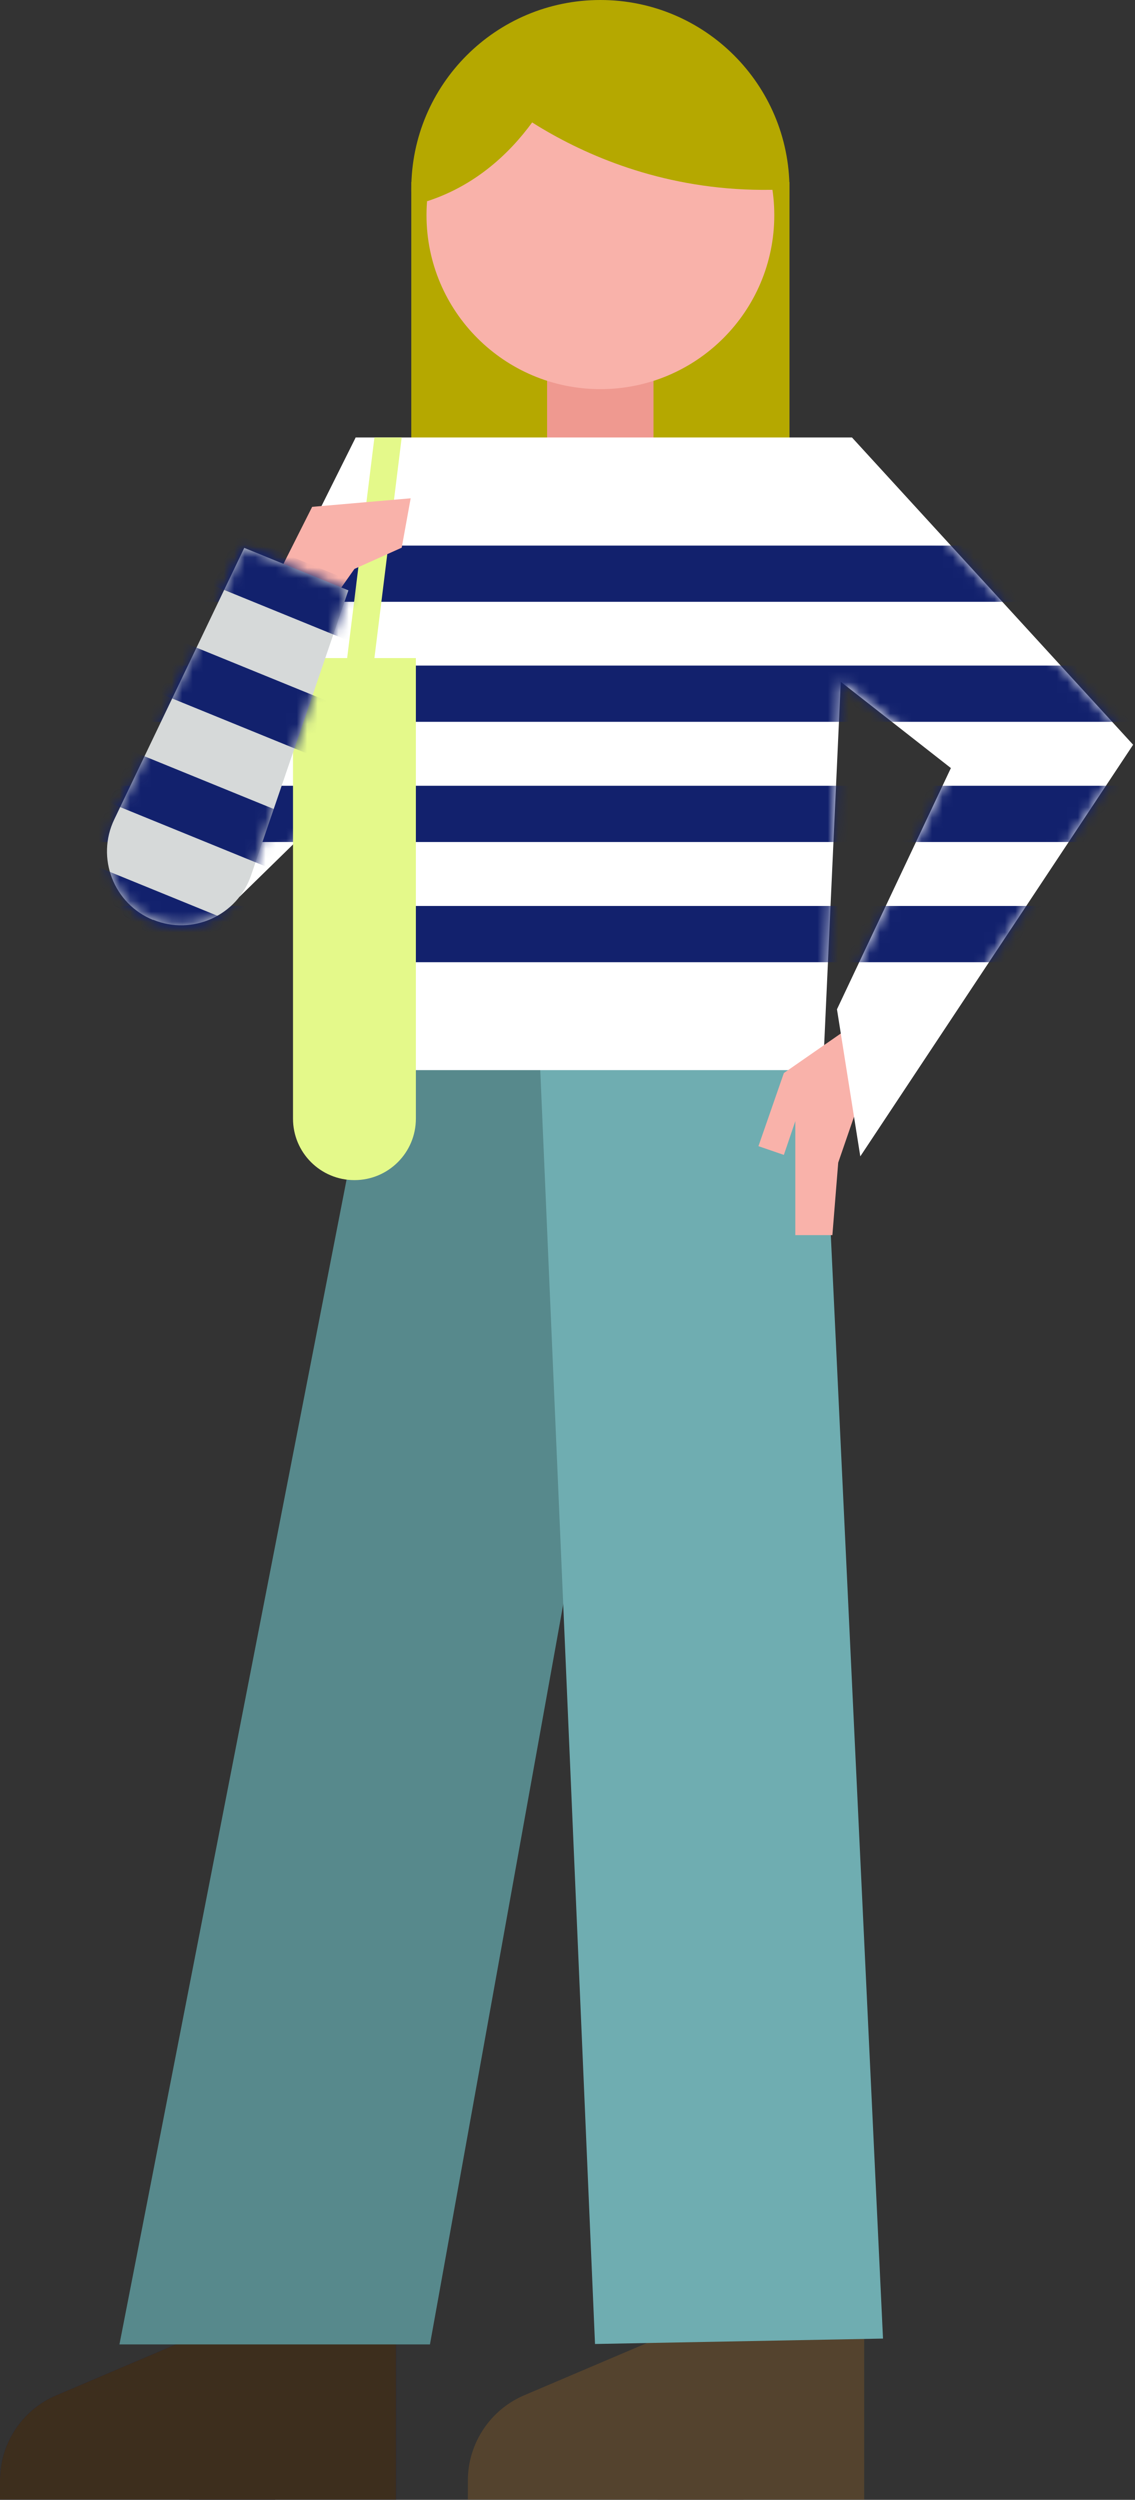 <svg width="109" height="240" fill="none" xmlns="http://www.w3.org/2000/svg"><rect width="100%" height="100%" fill="#333333" stroke="none"/><path d="M38.04 224.52H18.2v15.46h19.84v-15.46Z" fill="#111C51"/><path d="M0 239.98h26.44l-8.24-15.46-12.78 5.44A8.867 8.867 0 0 0 0 238.14v1.84Z" fill="#111C51"/><path d="M38.04 224.52H18.2v15.46h19.84v-15.46Z" fill="#3D2E1D"/><path d="M0 239.98h26.44l-8.24-15.46-12.78 5.44A8.867 8.867 0 0 0 0 238.14v1.84Z" fill="#3D2E1D"/><path d="M63.152 239.98h19.84v-15.46h-19.84v15.46Z" fill="#54432E"/><path d="M44.932 239.98h26.44l-8.24-15.46-12.78 5.44a8.916 8.916 0 0 0-5.42 8.2V240v-.02Z" fill="#54432E"/><path d="M11.471 225.08h29.82L65.938 88.26h-27.78L11.471 225.08Z" fill="#57898C"/><path d="m57.14 225.04 27.66-.52-6.18-130.592-27.36-5.688 5.882 136.8Z" fill="#6FADB1"/><path d="M75.818 17.48h-36.32v30.36h36.32V17.48Z" fill="#B5A800"/><path d="M75.818 18.16C75.818 8.13 67.688 0 57.658 0s-18.16 8.13-18.16 18.16 8.13 18.16 18.16 18.16 18.16-8.13 18.16-18.16Z" fill="#B5A800"/><path d="m62.76 43.3-5.1 4.54-5.12-4.54V33.08h10.22V43.3Z" fill="#EF9990"/><path d="M57.659 37.36c9.223 0 16.7-7.477 16.7-16.7 0-9.223-7.477-16.7-16.7-16.7-9.223 0-16.7 7.477-16.7 16.7 0 9.223 7.477 16.7 16.7 16.7Z" fill="#F9B2AA"/><path d="M45.379 7.32s11.44 11.92 30.44 10.84l-2.74-6.94-4.9-5.1-4.32-2.16-5.56-1.76h-4.98l-4.14 1.76-3.8 3.36Z" fill="#B5A800"/><path d="M34.158 42h47.66l-2.78 60.74h-44.4L34.158 42Z" fill="#fff"/><path d="m82.018 98.34-6.74 4.68-2.44 7.02 2.44.84 1.1-3.24v10.94h3.56l.56-6.96 2.08-6.04-.56-7.24Z" fill="#F9B2AA"/><path d="m77.639 48.42 4.18-6.42 27 29.5-26.2 39.52-2.24-14.12 10.94-23.16-18.36-14.38 4.68-10.94Zm-26.38 10.06c-.16-.76-17.1-16.48-17.1-16.48l-20.28 40.66 9.14 3.42 28.24-27.6Z" fill="#fff"/><mask id="a" style="mask-type:luminance" maskUnits="userSpaceOnUse" x="10" y="42" width="99" height="70"><path d="m81.82 42-.14.22V42H34.16l-6.2 12.42-4.5-1.84-12.48 26.06c-1.76 3.7-.06 8.12 3.72 9.66 3.04 1.24 6.4.2 8.3-2.24h.04l11.4-11.12.22 27.8h44.4l1.72-37.28 10.56 8.28L80.4 96.9l2.24 14.12 26.219-39.52-27-29.5h-.04Z" fill="#fff"/></mask><g mask="url(#a)" fill="#12216D"><path d="M112.439 52.38H7.219v5.4h105.22v-5.4Zm0 11.52H7.219v5.4h105.22v-5.4Zm0 11.54H7.219v5.4h105.22v-5.4Zm0 11.54H7.219v5.4h105.22v-5.4Z"/></g><path d="M28.139 63.18h11.8v44.22c0 3.26-2.64 5.9-5.9 5.9-3.26 0-5.9-2.64-5.9-5.9V63.18Zm7.819 0h-2.62L35.958 42h2.62l-2.62 21.18Z" fill="#E4F98A"/><path d="m26.979 54.62 3-5.96 9.46-.82-.86 4.74-4.54 2.04-2.16 3.06-4.9-3.06Z" fill="#F9B2AA"/><path d="M14.698 88.32c-3.78-1.54-5.5-5.96-3.72-9.66l12.48-26.06 10 4.08-9.34 27.34c-1.32 3.88-5.64 5.84-9.42 4.28v.02Z" fill="#D6D9D9"/><mask id="b" style="mask-type:luminance" maskUnits="userSpaceOnUse" x="10" y="52" width="24" height="37"><path d="M14.719 88.32c-3.8-1.54-5.5-5.96-3.74-9.66l12.46-26.08 10 4.08-9.3 27.36c-1.32 3.88-5.64 5.84-9.42 4.3Z" fill="#fff"/></mask><g mask="url(#b)" fill="#12216D"><path d="M112.919 88.084 15.492 48.345l-2.04 5 97.428 39.74 2.039-5Zm-4.351 10.682L11.141 59.027l-2.04 5 97.427 39.74 2.04-5Zm-4.352 10.69L6.789 69.717l-2.04 5 97.428 39.74 2.039-5.001Zm-4.351 10.683L2.438 80.399l-2.04 5 97.427 39.74 2.04-5Z"/></g><path d="M54.499 5.38s-3.36 10.66-13.48 13.94l-.72-2.94 3.06-7.72 4.04-1.18 7.1-2.1Z" fill="#B5A800"/></svg>